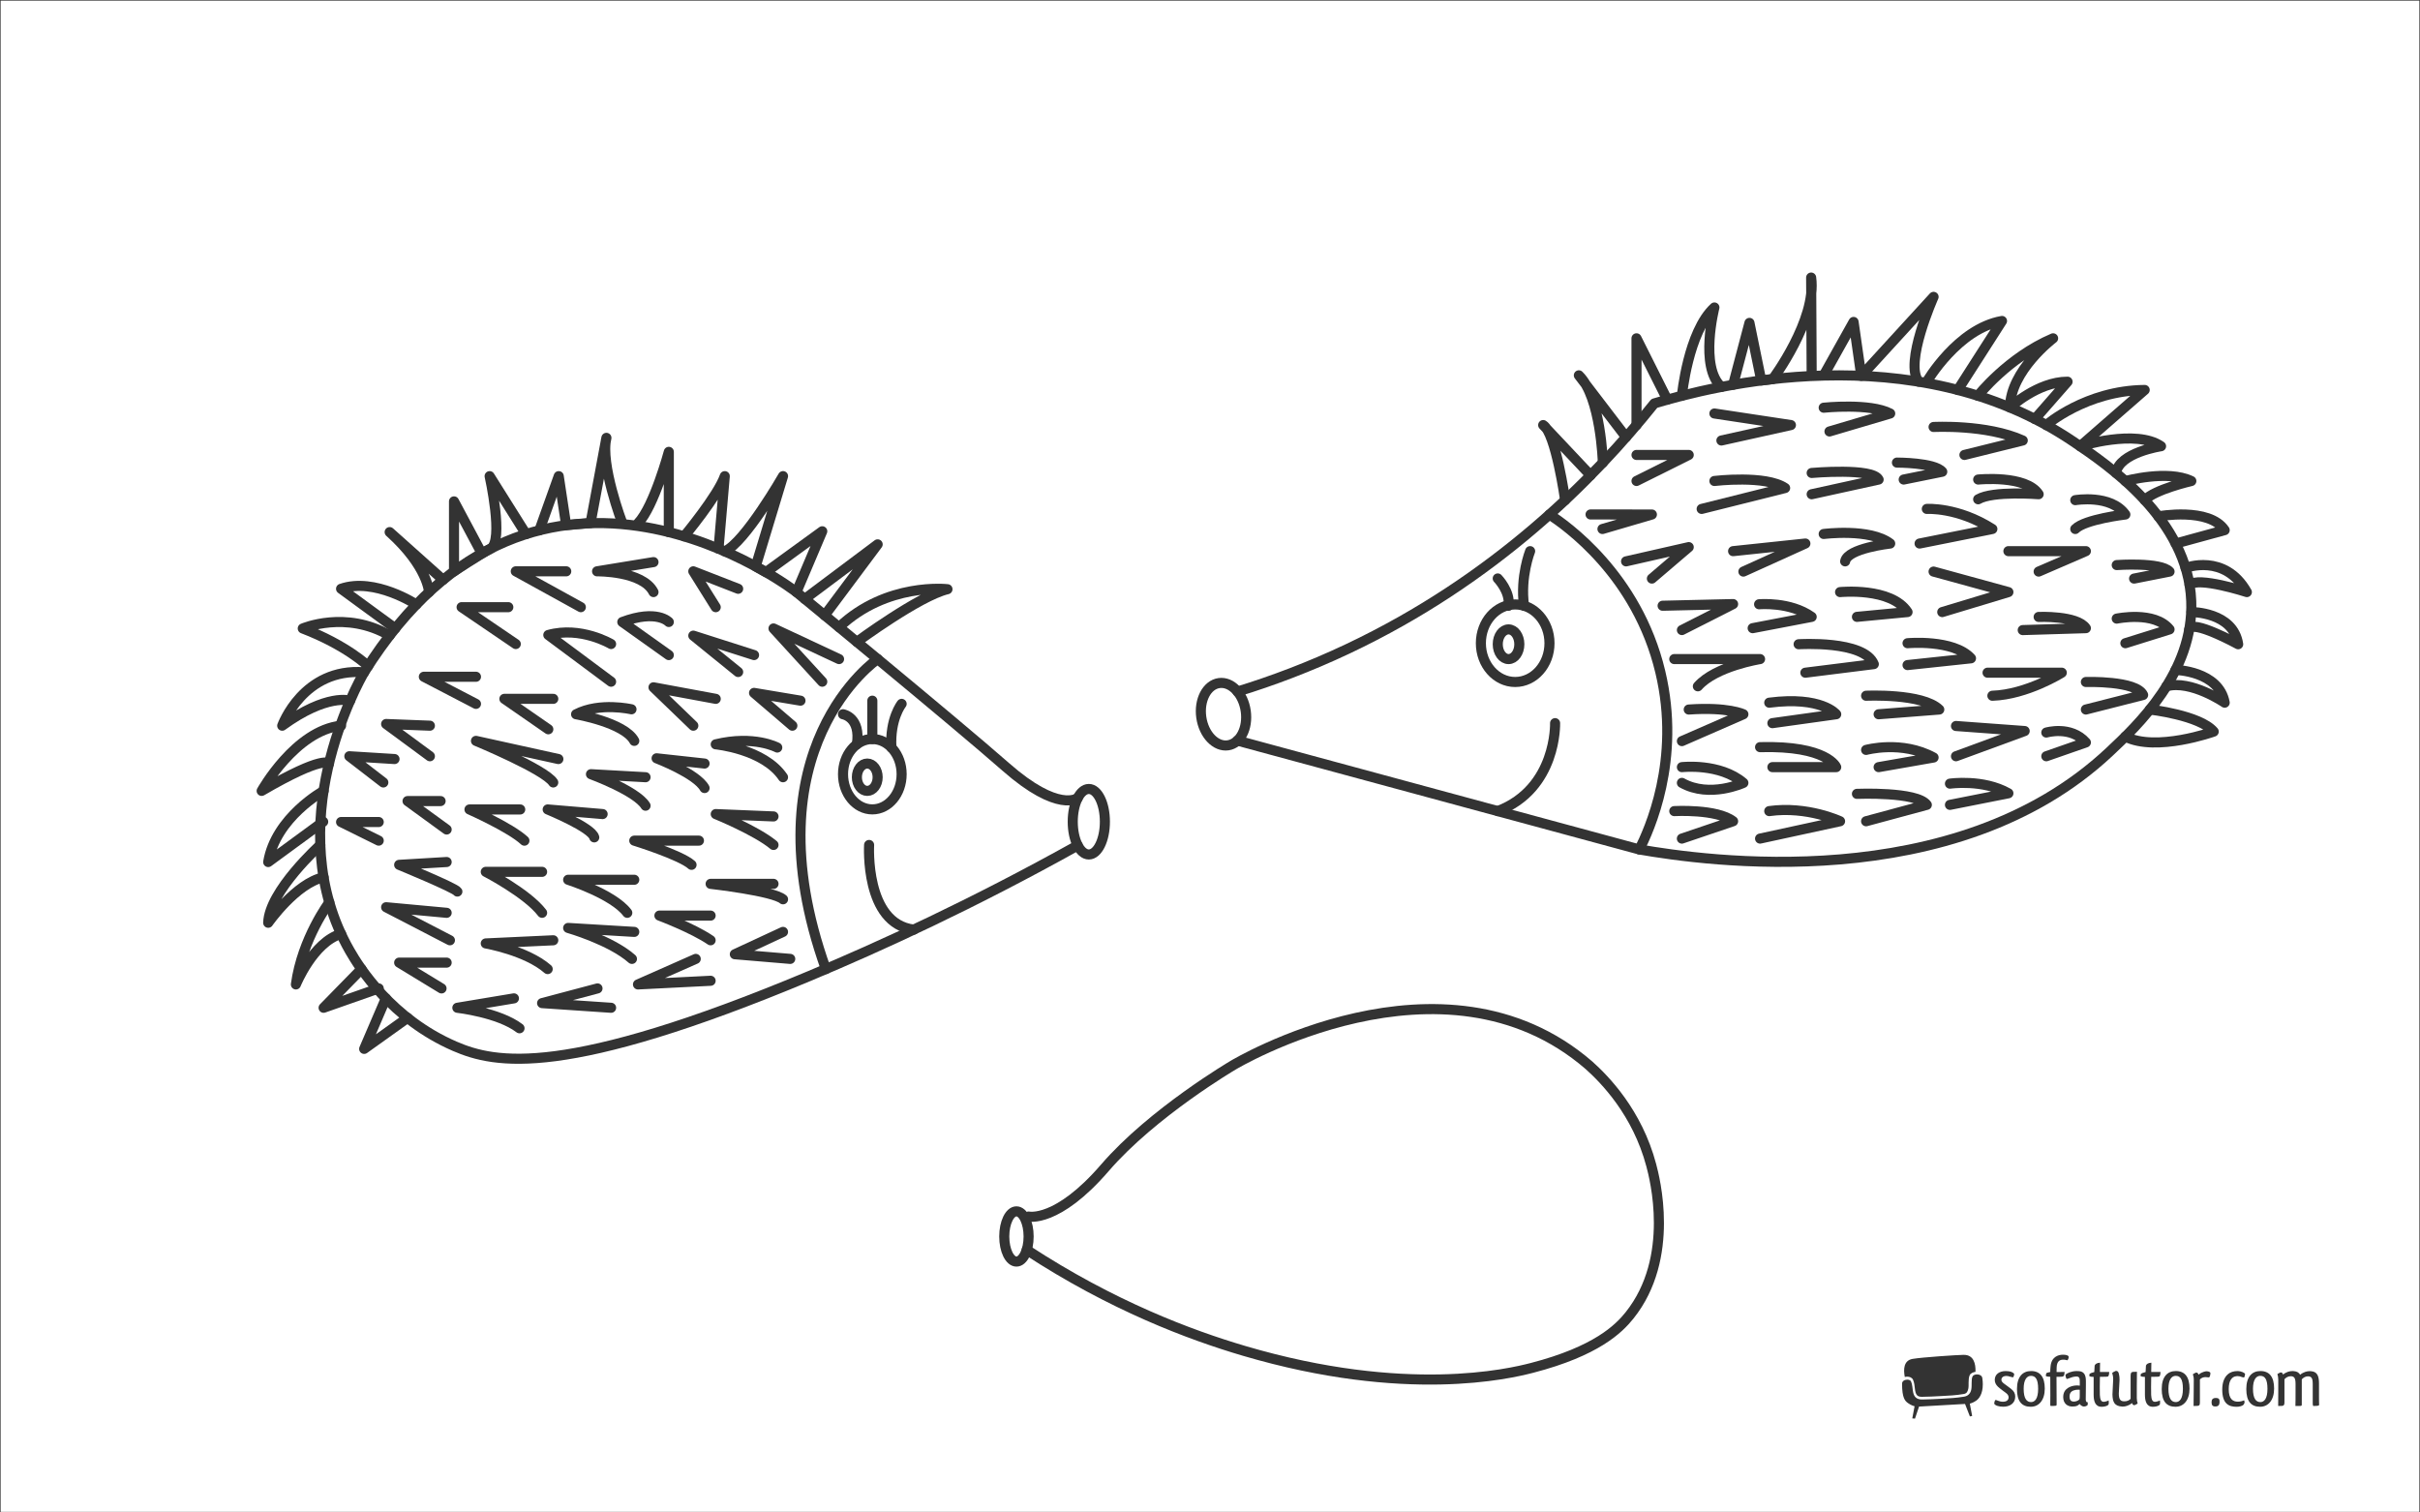 <?xml version="1.0" encoding="UTF-8"?>
<svg xmlns="http://www.w3.org/2000/svg" width="1200" height="750" viewBox="0 0 1200 750">
  <g id="Layer_2" data-name="Layer 2">
    <ellipse cx="606.69" cy="354.18" rx="11.13" ry="15.59" transform="translate(-43.84 88.99) rotate(-8.1)" fill="none" stroke="#333" stroke-linecap="round" stroke-linejoin="round" stroke-width="5"/>
    <path d="M613.62,342.94c17.26-5.31,35.63-12.19,54.62-21.16,73.02-34.49,122.04-84.15,152.1-121.74,27.69-8.3,128.07-34.88,207.78,18.95,17.03,11.5,56.82,38.37,58.44,79.03,1.42,35.43-26.92,62.02-40.52,74.78-76.89,72.15-201.31,53.95-233.13,48.43-66.43-18-132.86-35.99-199.3-53.99" fill="none" stroke="#333" stroke-linecap="round" stroke-linejoin="round" stroke-width="5"/>
    <path d="M768.34,255.13c7.95,5.23,43.44,29.79,54.95,78.04,10.45,43.82-5.67,78.69-10.38,88.06" fill="none" stroke="#333" stroke-linecap="round" stroke-linejoin="round" stroke-width="5"/>
    <ellipse cx="751.33" cy="318.95" rx="17.01" ry="19.23" fill="none" stroke="#333" stroke-linecap="round" stroke-linejoin="round" stroke-width="5"/>
    <ellipse cx="748.04" cy="319.46" rx="5.35" ry="7.36" fill="none" stroke="#333" stroke-linecap="round" stroke-linejoin="round" stroke-width="5"/>
    <path d="M758.74,273.3s-5.03,12.67-3.02,27.07" fill="none" stroke="#333" stroke-linecap="round" stroke-linejoin="round" stroke-width="5"/>
    <path d="M742.68,286.84s6.36,6.49,5.35,13.54" fill="none" stroke="#333" stroke-linecap="round" stroke-linejoin="round" stroke-width="5"/>
    <path d="M771.12,358.59s1,32.36-28.43,43.61" fill="none" stroke="#333" stroke-linecap="round" stroke-linejoin="round" stroke-width="5"/>
    <path d="M776.1,248.01s-4.67-33.41-10.89-37.23l23.49,24.92" fill="none" stroke="#333" stroke-linecap="round" stroke-linejoin="round" stroke-width="5"/>
    <path d="M794.8,229.39s-.9-32.55-11.9-43.27l23.42,30.64" fill="none" stroke="#333" stroke-linecap="round" stroke-linejoin="round" stroke-width="5"/>
    <polyline points="811.49 210.78 811.49 167.76 826.75 198.18" fill="none" stroke="#333" stroke-linecap="round" stroke-linejoin="round" stroke-width="5"/>
    <path d="M834,196.25s3.04-31.83,16.12-43.78c0,0-7.57,29.57,3.47,39.4" fill="none" stroke="#333" stroke-linecap="round" stroke-linejoin="round" stroke-width="5"/>
    <path d="M859.39,190.8l8.11-30.69,5.85,28.56,5.69-.69s21.92-29.31,19.05-50.34l.26,48.48" fill="none" stroke="#333" stroke-linecap="round" stroke-linejoin="round" stroke-width="5"/>
    <path d="M904.31,186.13l14.82-26.49,3.82,26.74,35.85-39.17s-14.75,32.98-7.38,42.06" fill="none" stroke="#333" stroke-linecap="round" stroke-linejoin="round" stroke-width="5"/>
    <path d="M955.45,189.27s15.3-26.29,37.28-30.11l-21.93,34.21" fill="none" stroke="#333" stroke-linecap="round" stroke-linejoin="round" stroke-width="5"/>
    <path d="M980.79,196.25s14.81-18.93,37.28-28.49c0,0-21.25,16.03-21.38,34.31,0,0,13.73-12.8,28.55-12.8l-16.2,18.49" fill="none" stroke="#333" stroke-linecap="round" stroke-linejoin="round" stroke-width="5"/>
    <path d="M1014.7,210.78s19.62-17.14,48.78-17.41l-31.99,27.9s27.68-8.63,40.11,0c0,0-20.78,3.08-22.34,13.26" fill="none" stroke="#333" stroke-linecap="round" stroke-linejoin="round" stroke-width="5"/>
    <path d="M1053.89,238.53s20.97-5.71,32.72,0c0,0-18.27,4.17-23.1,9.48" fill="none" stroke="#333" stroke-linecap="round" stroke-linejoin="round" stroke-width="5"/>
    <path d="M1070.26,256.03s25.25-4.62,32.89,6.85l-24.32,6.65" fill="none" stroke="#333" stroke-linecap="round" stroke-linejoin="round" stroke-width="5"/>
    <path d="M1083.76,281.6s19.39-7.46,30.38,12c0,0-24.29-7.88-28.4-3.53" fill="none" stroke="#333" stroke-linecap="round" stroke-linejoin="round" stroke-width="5"/>
    <path d="M1086.7,303.51s20.75-.12,23.14,15.95c0,0-23.1-12.64-24.26-7.36" fill="none" stroke="#333" stroke-linecap="round" stroke-linejoin="round" stroke-width="5"/>
    <path d="M1078.8,332.2s21.48.47,24.35,16.24c0,0-16.66-11.46-28.88-8.12" fill="none" stroke="#333" stroke-linecap="round" stroke-linejoin="round" stroke-width="5"/>
    <path d="M1066.05,351.84s24.79,2.81,31.66,10.94c0,0-28.55,10.23-43.82,2.49" fill="none" stroke="#333" stroke-linecap="round" stroke-linejoin="round" stroke-width="5"/>
    <polyline points="788.71 255.11 819.12 255.13 794.61 262.32" fill="none" stroke="#333" stroke-linecap="round" stroke-linejoin="round" stroke-width="5"/>
    <polyline points="811.49 225.59 837.39 225.59 811.49 238.5" fill="none" stroke="#333" stroke-linecap="round" stroke-linejoin="round" stroke-width="5"/>
    <polyline points="850.12 205.04 888.06 210.78 853.59 218.43" fill="none" stroke="#333" stroke-linecap="round" stroke-linejoin="round" stroke-width="5"/>
    <path d="M904.31,202.17s22.94-2.39,32.98,2.87l-30.11,8.91" fill="none" stroke="#333" stroke-linecap="round" stroke-linejoin="round" stroke-width="5"/>
    <path d="M958.8,211.73s26.29-1.43,44.22,6.69l-28.92,7.17" fill="none" stroke="#333" stroke-linecap="round" stroke-linejoin="round" stroke-width="5"/>
    <path d="M1029.06,248.01s17.64-3.02,24.83,7.12c0,0-20.05,2.32-24.83,7.19" fill="none" stroke="#333" stroke-linecap="round" stroke-linejoin="round" stroke-width="5"/>
    <path d="M1049.62,280.2s21.78-1.55,26.19,3.23l-17.58,3.47" fill="none" stroke="#333" stroke-linecap="round" stroke-linejoin="round" stroke-width="5"/>
    <path d="M1049.62,306.75s18.75-3.94,26.19,5.35l-21.91,6.85" fill="none" stroke="#333" stroke-linecap="round" stroke-linejoin="round" stroke-width="5"/>
    <path d="M850.12,238.5s25.51-3.04,35.07,3.5l-41.39,10.36" fill="none" stroke="#333" stroke-linecap="round" stroke-linejoin="round" stroke-width="5"/>
    <path d="M898.35,234.53s30.33-2.7,33.2,3.27l-33.2,7.28" fill="none" stroke="#333" stroke-linecap="round" stroke-linejoin="round" stroke-width="5"/>
    <path d="M940.63,229.39s18.64-.05,22.47,4.53l-19.12,3.87" fill="none" stroke="#333" stroke-linecap="round" stroke-linejoin="round" stroke-width="5"/>
    <path d="M980.91,237.79s23.78-2.39,29.99,7.28c0,0-22.7-1.79-29.99,2.51" fill="none" stroke="#333" stroke-linecap="round" stroke-linejoin="round" stroke-width="5"/>
    <polyline points="995.9 273.3 1034.32 273.3 1010.9 283.43" fill="none" stroke="#333" stroke-linecap="round" stroke-linejoin="round" stroke-width="5"/>
    <path d="M955.45,252.36s15.3-1.03,32.5,9.95l-36.09,7.21" fill="none" stroke="#333" stroke-linecap="round" stroke-linejoin="round" stroke-width="5"/>
    <path d="M904.31,264.79s22.94-2.96,32.98,4.73c0,0-21.25,2.34-22.34,8.84" fill="none" stroke="#333" stroke-linecap="round" stroke-linejoin="round" stroke-width="5"/>
    <polyline points="859.39 273.3 895.23 269.52 864.49 283.43" fill="none" stroke="#333" stroke-linecap="round" stroke-linejoin="round" stroke-width="5"/>
    <polyline points="806.32 278.36 837.39 271.3 819.12 286.9" fill="none" stroke="#333" stroke-linecap="round" stroke-linejoin="round" stroke-width="5"/>
    <polyline points="958.8 283.43 995.9 293.6 963.1 303.51" fill="none" stroke="#333" stroke-linecap="round" stroke-linejoin="round" stroke-width="5"/>
    <path d="M1010.9,305.92s19.12-.8,23.42,5.57l-31.31.95" fill="none" stroke="#333" stroke-linecap="round" stroke-linejoin="round" stroke-width="5"/>
    <path d="M1034.32,338.18s25.05-.79,28.39,6.43l-28.39,7.22" fill="none" stroke="#333" stroke-linecap="round" stroke-linejoin="round" stroke-width="5"/>
    <path d="M912.43,293.6s25.33-2.53,33.46,9.9l-25.09,2.38" fill="none" stroke="#333" stroke-linecap="round" stroke-linejoin="round" stroke-width="5"/>
    <path d="M872.28,299.64s15.34-1.41,26.07,6.25l-29.26,5.6" fill="none" stroke="#333" stroke-linecap="round" stroke-linejoin="round" stroke-width="5"/>
    <polyline points="824.44 300.37 859.39 299.54 834 312.43" fill="none" stroke="#333" stroke-linecap="round" stroke-linejoin="round" stroke-width="5"/>
    <path d="M830.22,326.82h42.54s-22.01,3.47-30.84,13.5" fill="none" stroke="#333" stroke-linecap="round" stroke-linejoin="round" stroke-width="5"/>
    <path d="M891.88,319.46s32.5-2.09,37.28,9.86l-33.94,4.25" fill="none" stroke="#333" stroke-linecap="round" stroke-linejoin="round" stroke-width="5"/>
    <path d="M945.89,318.95s22.76-2.08,31.46,7.49l-31.46,3.35" fill="none" stroke="#333" stroke-linecap="round" stroke-linejoin="round" stroke-width="5"/>
    <path d="M985.57,333.57h36.8s-17.21,10.85-34.41,11.43" fill="none" stroke="#333" stroke-linecap="round" stroke-linejoin="round" stroke-width="5"/>
    <path d="M1014.7,363.25s12.14-3.58,19.62,4.91l-19.62,6.84" fill="none" stroke="#333" stroke-linecap="round" stroke-linejoin="round" stroke-width="5"/>
    <polyline points="969.91 360 1003.97 362.5 969.91 375" fill="none" stroke="#333" stroke-linecap="round" stroke-linejoin="round" stroke-width="5"/>
    <path d="M966.92,388.59s16.37-2.39,28.98,4.78l-28.98,5.74" fill="none" stroke="#333" stroke-linecap="round" stroke-linejoin="round" stroke-width="5"/>
    <path d="M925.34,345s27.99-1.32,36.28,6.84l-30.07,2.34" fill="none" stroke="#333" stroke-linecap="round" stroke-linejoin="round" stroke-width="5"/>
    <path d="M925.34,371.86s17.69-4.88,33.46,3.77l-27.25,4.77" fill="none" stroke="#333" stroke-linecap="round" stroke-linejoin="round" stroke-width="5"/>
    <path d="M920.8,393.65s29.87-1.24,34.65,5.45l-30.11,8.13" fill="none" stroke="#333" stroke-linecap="round" stroke-linejoin="round" stroke-width="5"/>
    <path d="M872.76,415.83l39.67-8.6s-16.23-7.66-35.12-5.03" fill="none" stroke="#333" stroke-linecap="round" stroke-linejoin="round" stroke-width="5"/>
    <path d="M878.87,380.4h31.65s-4.3-10.8-37.76-9.91" fill="none" stroke="#333" stroke-linecap="round" stroke-linejoin="round" stroke-width="5"/>
    <path d="M878.87,358.59l31.65-4.41s-7.15-9.09-33.21-5.74" fill="none" stroke="#333" stroke-linecap="round" stroke-linejoin="round" stroke-width="5"/>
    <path d="M834,367.5l30.49-13.32s-7.5-3.72-27.1-2.34" fill="none" stroke="#333" stroke-linecap="round" stroke-linejoin="round" stroke-width="5"/>
    <path d="M834,380.4s18.88-2.14,30.49,7.81c0,0-16.68,7.74-30.49,0" fill="none" stroke="#333" stroke-linecap="round" stroke-linejoin="round" stroke-width="5"/>
    <path d="M830.22,402.2s21.07-1.19,29.17,5.03l-25.4,8.6" fill="none" stroke="#333" stroke-linecap="round" stroke-linejoin="round" stroke-width="5"/>
    <ellipse cx="539.91" cy="407.47" rx="7.97" ry="16.24" fill="none" stroke="#333" stroke-linecap="round" stroke-linejoin="round" stroke-width="5"/>
    <path d="M534.41,395.71s-9.56,7.51-35.55-15.31c-25.98-22.83-103.93-86.79-103.93-86.79,0,0-127.55-99.01-214.36,39.76-2.84,4.88-42.78,75.93-7.09,138.18,4.78,8.34,20.78,33.72,51.96,47.24,20.16,8.74,54.57,15.96,175.97-34.84,34.94-14.62,80.77-35.59,132.98-64.71" fill="none" stroke="#333" stroke-linecap="round" stroke-linejoin="round" stroke-width="5"/>
    <path d="M435.2,326.82s-64.86,44.01-25.69,153.71" fill="none" stroke="#333" stroke-linecap="round" stroke-linejoin="round" stroke-width="5"/>
    <path d="M430.96,418.99s-2.27,39.08,22.19,41.98" fill="none" stroke="#333" stroke-linecap="round" stroke-linejoin="round" stroke-width="5"/>
    <ellipse cx="432.56" cy="383.91" rx="14.53" ry="17.44" fill="none" stroke="#333" stroke-linecap="round" stroke-linejoin="round" stroke-width="5"/>
    <ellipse cx="430.05" cy="385.4" rx="5.15" ry="6.78" fill="none" stroke="#333" stroke-linecap="round" stroke-linejoin="round" stroke-width="5"/>
    <path d="M447.09,349.03s-5.91,7.36-5.07,21.65" fill="none" stroke="#333" stroke-linecap="round" stroke-linejoin="round" stroke-width="5"/>
    <line x1="432.56" y1="347.44" x2="432.56" y2="366.47" fill="none" stroke="#333" stroke-linecap="round" stroke-linejoin="round" stroke-width="5"/>
    <path d="M418.02,354.18s8.98,1.41,6.87,14.91" fill="none" stroke="#333" stroke-linecap="round" stroke-linejoin="round" stroke-width="5"/>
    <path d="M424.9,318.29s31.02-22.88,44.92-26.12c0,0-30.12-3.57-53.75,18.83" fill="none" stroke="#333" stroke-linecap="round" stroke-linejoin="round" stroke-width="5"/>
    <polyline points="408.94 305.13 435.2 269.93 399.06 297" fill="none" stroke="#333" stroke-linecap="round" stroke-linejoin="round" stroke-width="5"/>
    <path d="M394.94,293.6l12.79-30.16-27.93,20.28-5.08-2.85,13.56-44.77s-18.86,32.87-28.89,37.29" fill="none" stroke="#333" stroke-linecap="round" stroke-linejoin="round" stroke-width="5"/>
    <path d="M339.24,265.96s16.74-20.12,20.15-29.85l-3.1,35.97" fill="none" stroke="#333" stroke-linecap="round" stroke-linejoin="round" stroke-width="5"/>
    <path d="M331.64,263.86v-39.8s-7.31,27.08-15.19,35.31" fill="none" stroke="#333" stroke-linecap="round" stroke-linejoin="round" stroke-width="5"/>
    <path d="M308.58,259.38s-11.12-29.29-7.88-42.26l-7.88,42.26-12.08,1.05-3.68-24.32-9.61,26.87" fill="none" stroke="#333" stroke-linecap="round" stroke-linejoin="round" stroke-width="5"/>
    <path d="M260.86,264.86l-18.07-28.75s7.21,32.26.45,35.97c-6.76,3.7-18.11,11.23-18.11,11.23v-34.69l13.84,25.92" fill="none" stroke="#333" stroke-linecap="round" stroke-linejoin="round" stroke-width="5"/>
    <path d="M212.75,293.6s-.54-12.65-19.53-29.75l26.5,23.67" fill="none" stroke="#333" stroke-linecap="round" stroke-linejoin="round" stroke-width="5"/>
    <path d="M206.47,299.77s-20.66-13.58-37.34-7.81l26.88,19.67" fill="none" stroke="#333" stroke-linecap="round" stroke-linejoin="round" stroke-width="5"/>
    <path d="M182.54,330.28s-10.64-10.3-32.41-18.64c0,0,21.31-9.18,43.09,3.52" fill="none" stroke="#333" stroke-linecap="round" stroke-linejoin="round" stroke-width="5"/>
    <path d="M173.61,347.44s-11.44-3.76-33.67,12.41c0,0,10.4-28.85,40.64-26.49" fill="none" stroke="#333" stroke-linecap="round" stroke-linejoin="round" stroke-width="5"/>
    <path d="M163.13,378.62s-2.34-4.56-33.38,13.56c0,0,16.68-29.98,39.38-32.34" fill="none" stroke="#333" stroke-linecap="round" stroke-linejoin="round" stroke-width="5"/>
    <path d="M160.47,392.19s-23.77,13.03-27.48,35.27l27.27-19.98" fill="none" stroke="#333" stroke-linecap="round" stroke-linejoin="round" stroke-width="5"/>
    <path d="M158.84,418.99s-25.39,22.83-25.85,38.58c0,0,13.72-19.61,27.48-22.55" fill="none" stroke="#333" stroke-linecap="round" stroke-linejoin="round" stroke-width="5"/>
    <path d="M163.3,447.45s-13.49,18-16.57,40.7c0,0,8.5-20.94,22.4-25.07" fill="none" stroke="#333" stroke-linecap="round" stroke-linejoin="round" stroke-width="5"/>
    <polyline points="179.24 480.53 160.47 499.73 187.8 490.13" fill="none" stroke="#333" stroke-linecap="round" stroke-linejoin="round" stroke-width="5"/>
    <polyline points="202.09 504.74 180.58 520.11 191.33 495.06" fill="none" stroke="#333" stroke-linecap="round" stroke-linejoin="round" stroke-width="5"/>
    <polyline points="416.06 326.82 383.56 311.63 407.73 338.04" fill="none" stroke="#333" stroke-linecap="round" stroke-linejoin="round" stroke-width="5"/>
    <polyline points="366.03 291.96 343.79 283.3 354.91 301.08" fill="none" stroke="#333" stroke-linecap="round" stroke-linejoin="round" stroke-width="5"/>
    <path d="M324.05,278.73l-27.98,4.57s22.6-.31,27.98,10.3" fill="none" stroke="#333" stroke-linecap="round" stroke-linejoin="round" stroke-width="5"/>
    <polyline points="280.78 283.3 255.76 283.3 288.02 301.08" fill="none" stroke="#333" stroke-linecap="round" stroke-linejoin="round" stroke-width="5"/>
    <polyline points="252.06 301.08 228.89 301.08 255.76 319.35" fill="none" stroke="#333" stroke-linecap="round" stroke-linejoin="round" stroke-width="5"/>
    <path d="M303.02,319.35s-15-8.96-31.13-4.48l31.13,23.17" fill="none" stroke="#333" stroke-linecap="round" stroke-linejoin="round" stroke-width="5"/>
    <path d="M331.64,308.43s-5.89-6.44-23.06,0l23.06,16.41" fill="none" stroke="#333" stroke-linecap="round" stroke-linejoin="round" stroke-width="5"/>
    <polyline points="373.91 324.83 343.79 315.2 366.03 333.23" fill="none" stroke="#333" stroke-linecap="round" stroke-linejoin="round" stroke-width="5"/>
    <polyline points="396.93 347.44 373.91 343.59 392.9 359.85" fill="none" stroke="#333" stroke-linecap="round" stroke-linejoin="round" stroke-width="5"/>
    <path d="M385.42,370.68s-11.51-6.21-30.51-1.59c0,0,23.9,2.25,33.36,16.32" fill="none" stroke="#333" stroke-linecap="round" stroke-linejoin="round" stroke-width="5"/>
    <polyline points="354.91 346.54 324.05 340.82 343.79 359.85" fill="none" stroke="#333" stroke-linecap="round" stroke-linejoin="round" stroke-width="5"/>
    <path d="M313.13,351.72s-15.7-3.66-27.47,2.46c0,0,24.01,4.12,28.86,13.2" fill="none" stroke="#333" stroke-linecap="round" stroke-linejoin="round" stroke-width="5"/>
    <polyline points="274.35 346.54 250.11 346.54 271.89 361.63" fill="none" stroke="#333" stroke-linecap="round" stroke-linejoin="round" stroke-width="5"/>
    <polyline points="236.02 335.59 210.17 335.59 236.02 349.03" fill="none" stroke="#333" stroke-linecap="round" stroke-linejoin="round" stroke-width="5"/>
    <path d="M349.37,378.62l-23.78-2.6s19.85,7.59,23.78,14.75" fill="none" stroke="#333" stroke-linecap="round" stroke-linejoin="round" stroke-width="5"/>
    <path d="M383.56,404.85l-28.64-1.17s20.12,8.21,28.64,15.31" fill="none" stroke="#333" stroke-linecap="round" stroke-linejoin="round" stroke-width="5"/>
    <path d="M320.11,385.4l-27.07-1.5s22.51,8.24,27.07,15.63" fill="none" stroke="#333" stroke-linecap="round" stroke-linejoin="round" stroke-width="5"/>
    <path d="M276.88,376.39l-40.86-9.01s34.17,14.15,38.32,20.62" fill="none" stroke="#333" stroke-linecap="round" stroke-linejoin="round" stroke-width="5"/>
    <polyline points="213.17 359.85 191.47 359.01 213.17 375" fill="none" stroke="#333" stroke-linecap="round" stroke-linejoin="round" stroke-width="5"/>
    <polyline points="195.63 376.39 173.23 375 190.08 388" fill="none" stroke="#333" stroke-linecap="round" stroke-linejoin="round" stroke-width="5"/>
    <polyline points="187.8 407.62 169.13 407.62 187.8 416.85" fill="none" stroke="#333" stroke-linecap="round" stroke-linejoin="round" stroke-width="5"/>
    <polyline points="218.48 397.23 202.09 397.23 221.48 411.33" fill="none" stroke="#333" stroke-linecap="round" stroke-linejoin="round" stroke-width="5"/>
    <path d="M257.96,401.39h-25.16s20.31,9,27.24,15.47" fill="none" stroke="#333" stroke-linecap="round" stroke-linejoin="round" stroke-width="5"/>
    <path d="M298.82,403.67l-27.24-2.29s21.93,9,23.09,13.85" fill="none" stroke="#333" stroke-linecap="round" stroke-linejoin="round" stroke-width="5"/>
    <path d="M346.58,416.85h-32.06s23.09,7.16,28.39,12" fill="none" stroke="#333" stroke-linecap="round" stroke-linejoin="round" stroke-width="5"/>
    <path d="M383.56,438.28h-31.18s31.16,3.51,35.9,7.66" fill="none" stroke="#333" stroke-linecap="round" stroke-linejoin="round" stroke-width="5"/>
    <path d="M221.48,427.45l-23.55,1.4s27.93,11.5,28.86,13.25" fill="none" stroke="#333" stroke-linecap="round" stroke-linejoin="round" stroke-width="5"/>
    <path d="M268.81,432.32h-27.93s20.55,10.62,27.93,20.31" fill="none" stroke="#333" stroke-linecap="round" stroke-linejoin="round" stroke-width="5"/>
    <path d="M314.51,436.25h-32.78s22.39,7.16,29.32,16.39" fill="none" stroke="#333" stroke-linecap="round" stroke-linejoin="round" stroke-width="5"/>
    <path d="M352.37,454.02h-25.39s16.62,6.23,25.39,12.24" fill="none" stroke="#333" stroke-linecap="round" stroke-linejoin="round" stroke-width="5"/>
    <polyline points="388.27 462.1 364.38 473.18 391.85 475.49" fill="none" stroke="#333" stroke-linecap="round" stroke-linejoin="round" stroke-width="5"/>
    <polyline points="344.99 475.49 316.36 488.15 352.37 486.34" fill="none" stroke="#333" stroke-linecap="round" stroke-linejoin="round" stroke-width="5"/>
    <path d="M314.51,462.1l-32.78-1.96s21.1,6.02,31.63,15.35" fill="none" stroke="#333" stroke-linecap="round" stroke-linejoin="round" stroke-width="5"/>
    <polyline points="221.48 452.64 191.47 449.87 223.1 466.26" fill="none" stroke="#333" stroke-linecap="round" stroke-linejoin="round" stroke-width="5"/>
    <path d="M274.35,466.26l-33.47,1.56s20.08,3.45,30.7,12.72" fill="none" stroke="#333" stroke-linecap="round" stroke-linejoin="round" stroke-width="5"/>
    <polyline points="296.28 490.13 268.81 497.42 303.02 499.73" fill="none" stroke="#333" stroke-linecap="round" stroke-linejoin="round" stroke-width="5"/>
    <path d="M254.84,495.06l-28.05,4.67s20.55,2.31,30.82,10.16" fill="none" stroke="#333" stroke-linecap="round" stroke-linejoin="round" stroke-width="5"/>
    <polyline points="221.48 477.34 197.93 477.34 218.94 490.13" fill="none" stroke="#333" stroke-linecap="round" stroke-linejoin="round" stroke-width="5"/>
    <ellipse cx="504.02" cy="613.13" rx="6.04" ry="12.45" fill="none" stroke="#333" stroke-linecap="round" stroke-linejoin="round" stroke-width="5"/>
    <path d="M510.06,603.25s14.14,3.29,37.81-24.16c23.68-27.45,63.58-50.88,63.58-50.88,0,0,103.95-62.59,176.43,0,7.75,6.92,23.98,23.35,30.94,49.64,1.57,5.93,12.13,45.77-10.81,74.45-5.27,6.59-16.42,17.72-48.32,25.99-11.17,2.9-62.58,15.21-142.75-8.42-26.86-7.92-65.5-22.39-107.81-50.09" fill="none" stroke="#333" stroke-linecap="round" stroke-linejoin="round" stroke-width="5"/>
  </g>
  <g id="Layer_6" data-name="Layer 6">
    <g>
      <g id="Wasserzeichen">
        <g>
          <g>
            <path d="M943.94,684.66c-.48.36-.76.81-.77,1.47,0,3.63.39,5.79.94,7.13s1.2,1.89,1.93,2.44c.71.52,1.43.9,1.97,1.14.53.23.87.32.88.33l.49.14-1.14,6.03,1.34.11,2.02-5.97,22.21-1.27.59-.02,2.41,6.18,1.12-.24-1.16-6.11.48-.14s.34-.09.88-.33c.54-.23,1.25-.6,1.97-1.13,1.14-.86,3.11-3.07,3.11-7.98,0-.93-.07-1.96-.24-3.09-.17-1.21-1.32-1.81-2.62-1.83-1.06,0-2,.46-2.24,1.06-.74,1.59-.19,4.39-.63,6.53-.37,1.85-1.63,3.16-3.54,3.46-4.1.68-7.24.79-11.31,1.03-3.54.2-5.97.3-9.52.37h-.13c-1.39,0-2.43-.39-3.12-1.09-.69-.7-1.01-1.61-1.21-2.57-.38-1.92-.31-3.71-1.03-5.29-.21-.52-.96-.89-1.86-.89h-.01c-.64,0-1.32.19-1.79.53h0Z" fill="#333" fill-rule="evenodd"/>
            <path d="M973.74,671.83c-3.09.04-20.69,1.2-25.35,2.01-4.46.77-4.59,5.21-3.86,8.97.39-.11.81-.16,1.21-.16,1.16,0,2.38.44,2.88,1.56.63,1.44.73,2.78.9,4.26.16,1.48.42,2.74,1.11,3.41.46.46,1.12.76,2.32.76h.11c3.54-.06,5.95-.16,9.47-.37,4.11-.22,7.2-.34,11.19-1.02,1.51-.27,1.93-1.06,2.29-2.59.41-1.77-.21-4.6.7-6.75.46-.98,1.8-1.5,2.87-1.66.16-4.01-.89-8.48-5.84-8.41h0Z" fill="#333" fill-rule="evenodd"/>
          </g>
          <path d="M995.61,679.94c2.14.14,3.04,1,3.18,1.43,0,.46-.25,1.21-.54,1.61-.5-.11-1.04-.14-1.64-.36-.54-.21-1.11-.32-1.75-.32-1.46,0-2.43.75-2.43,1.86,0,.61.29,1.14,1.14,1.82.89.71,2.54,1.79,3.61,2.68,1.54,1.21,2.11,2.39,2.11,3.89,0,3.32-2.68,5-5.96,5-2.21,0-4.11-.64-4.46-1.54,0-.57.21-1.32.57-1.79h.14c.29,0,.61.11.96.29.75.32,1.71.57,2.71.57.21,0,.46-.04.68-.07,1.29-.14,2.07-.96,2.07-2.14,0-.82-.43-1.54-1.54-2.32-.93-.68-2.07-1.5-2.89-2.18l-.86-.75c-1.07-1.04-1.57-2.14-1.57-3.36,0-2.75,2.21-4.39,5.43-4.39.39,0,.75.04,1.04.07h0Z" fill="#333"/>
          <path d="M1007.04,697.58c-4.43,0-6.89-2.61-6.89-8.79s2.89-8.93,7-8.93c4.5,0,6.79,2.96,6.79,8.71s-2.93,9-6.89,9h0ZM1007.11,695.26c1.89,0,3.54-1.64,3.54-6.58s-1.39-6.43-3.54-6.43h-.07c-1.89,0-3.57,1.75-3.57,6.39,0,4.93,1.54,6.61,3.64,6.61h0Z" fill="#333"/>
          <path d="M1025.79,673.01c-.04.29-.07.54-.18.79-.14.32-.25.54-.43.71-.11.04-.43-.07-.71-.14-.36-.11-.96-.14-1.43-.14-1.61,0-3.08.71-3.21,3.79-.04.75-.04,1.54-.04,2.32h1.93c.79,0,1.57,0,2.04-.04-.11,1.68-.29,2.04-.79,2.21-.07.04-.21.11-.39.14-.75.07-1.71.07-2.83.07,0,4.04.04,9.82.07,13.64,0,.18,0,.57-.29.68-.57.11-1.61.14-2.04.14-.29,0-.54-.04-.79-.07-.04-.21-.04-.5-.04-.82,0-1.43.04-2.89.04-4.36,0-2.93-.04-6-.04-9.21-1.14-.04-1.82-.14-2.21-.43.14-1.32.25-1.5.82-1.64.29-.07.75-.18,1.39-.32,0-.96.04-1.86.14-2.68.39-4.75,3.68-5.89,6.18-5.89,1.46,0,2.36.32,2.68.68.14.18.11.39.11.57h0Z" fill="#333"/>
          <path d="M1024.22,681.97c0-.14.04-.29.07-.39.75-.71,2.89-1.64,5.29-1.71.57,0,.64,0,1.25.04,2.64.18,3.5,1.93,3.5,4.96v1.61c0,2.46-.07,5.32-.07,7.21,0,0-.14,1.86,1,1.64-.04.5-.04,1.11-.04,1.32-.29.39-.96.79-1.89.82-.86,0-1.79-.79-2.14-1.29-.21.21-.64.61-1.04.82-.79.39-1.64.46-2.61.46-2.29,0-4.46-1.43-4.46-4.71,0-4.39,3.89-5.5,6.04-5.71.36-.04.68-.04,1-.04.46,0,.86.04,1.18.11v-2.04c0-1.61-.18-2.5-1.71-2.5-1.25,0-2.71.5-3.75.93-.39.18-.75.29-1.04.29-.32-.36-.46-1-.54-1.43-.04-.11-.04-.25-.04-.39h0ZM1031.29,691.69v-2.54c-.21-.04-.46-.04-.71-.04-.43,0-.82.04-1.18.07-1.71.29-3.18,1.04-3.18,3.29,0,1.82.79,2.46,1.89,2.54h.25c1.07,0,2.25-.5,2.75-1.11.04-.07.07-.29.11-.5.07-.43.07-.96.07-1.71h0Z" fill="#333"/>
          <path d="M1045.68,695.19c0,.32,0,.68-.04,1-.07.29-.25.5-.54.71-.68.43-1.89.68-3,.68-3.32,0-3.93-3.11-3.93-6v-8.82c-1.14,0-1.71-.14-2.14-.36,0-1.11.04-.96.32-1.25.5-.43,1.61-.54,2.14-.79l.18-3.21c.25-.71,1-1.32,2.68-1.43-.04,1.64-.07,3.14-.07,4.61h4.61c-.11,1.79-.32,2.18-.82,2.29-.29.04-.57.07-.86.07-.93.04-1.39.04-2.93.04-.04,1.64-.07,3.32-.07,4.86s.04,2.96.04,4.14c.14,2,.46,3.39,1.89,3.39.54.04,2.18-.46,2.46-.71.04.21.07.5.07.79h0Z" fill="#333"/>
          <path d="M1051.01,684.44l-.36,6.54c0,3.21,1,3.89,2.71,3.89,1.25.07,2.54-.5,3.14-1.25v-11.36c0-.75.07-1.21.39-1.68.43-.36.82-.32,2.75-.36-.04,1.93-.07,4.21-.07,6.96v6.07c0,1.14.18,1.96.43,2.68-.18.21-.64.46-1.43.82-.11.04-.21.04-.25.04-.64,0-.96-.46-1.11-1.07-.86.71-1.68,1.14-2.46,1.39-.75.25-1.43.39-2.21.39-4.14-.18-4.96-2.29-5.04-6.07l.36-7.46c0-1.32-.21-2.29-.5-3.14.21-.25.75-.57,1.68-1,.14-.04.25-.04.29-.04.79,0,1.14.64,1.29,1.21.21.82.39,1.61.39,3.43h0Z" fill="#333"/>
          <path d="M1071.11,695.19c0,.32,0,.68-.04,1-.07.29-.25.5-.54.71-.68.43-1.89.68-3,.68-3.32,0-3.93-3.11-3.93-6v-8.82c-1.14,0-1.71-.14-2.14-.36,0-1.11.04-.96.33-1.25.5-.43,1.61-.54,2.14-.79l.18-3.21c.25-.71,1-1.32,2.68-1.43-.04,1.64-.07,3.14-.07,4.61h4.61c-.11,1.79-.32,2.18-.82,2.29-.29.04-.57.07-.86.07-.93.04-1.39.04-2.93.04-.04,1.64-.07,3.32-.07,4.86s.04,2.96.04,4.14c.14,2,.46,3.39,1.89,3.39.54.04,2.18-.46,2.46-.71.04.21.07.5.07.79h0Z" fill="#333"/>
          <path d="M1078.82,697.58c-4.43,0-6.89-2.61-6.89-8.79s2.89-8.93,7-8.93c4.5,0,6.79,2.96,6.79,8.71s-2.93,9-6.89,9h0ZM1078.89,695.26c1.89,0,3.54-1.64,3.54-6.58s-1.39-6.43-3.54-6.43h-.07c-1.89,0-3.57,1.75-3.57,6.39,0,4.93,1.54,6.61,3.64,6.61h0Z" fill="#333"/>
          <path d="M1090.86,684.01v11.39c0,.61-.04,1.04-.32,1.43-.46.32-.89.36-2.82.36.04-1.93.07-4.21.07-7l.04-6.04c0-1.14-.21-1.96-.46-2.68.21-.21.64-.46,1.46-.82.11-.04.18-.04.25-.04.64,0,.93.46,1.11,1.07.82-.71,1.68-1.14,2.43-1.39.68-.21,1.29-.39,1.93-.29.93.11,1.43.39,1.54.89,0,.5-.14,1.43-.57,2.07-.1.03-.2.04-.32.04-.25,0-.58-.04-.86-.07-.25-.07-.46-.07-.64-.07-1.18,0-2.11.39-2.82,1.14h-.02Z" fill="#333"/>
          <path d="M1098.75,693.22c1.61,0,1.89.68,1.86,2-.04,1.29-.43,2.21-2.11,2.21-1.39,0-1.86-.68-1.86-2.14,0-1.36.64-2.07,2.11-2.07h0Z" fill="#333"/>
          <path d="M1112.79,683.04h-.18c-.25,0-.61-.11-.96-.21-.64-.29-1.43-.46-2.14-.46-.18,0-.32,0-.5.04-2.25.18-3.86,2.14-3.86,6.43,0,5.14,2.25,6.21,4.57,6.21,1.18,0,2.32-.33,3.08-.68.11.36.21.75.21,1-.04.5-.36,1.11-.79,1.43-.68.46-1.86.79-3.14.79-3.86,0-7.14-1.43-7.14-8.57,0-3.79,1.21-6.11,2.61-7.39,1.39-1.32,3.18-1.75,4.89-1.75,2.11,0,3.68.96,3.82,1.43,0,.46-.18,1.25-.46,1.75h0Z" fill="#333"/>
          <path d="M1120.76,697.58c-4.43,0-6.89-2.61-6.89-8.79s2.89-8.93,7-8.93c4.5,0,6.79,2.96,6.79,8.71s-2.93,9-6.89,9h0ZM1120.82,695.26c1.89,0,3.54-1.64,3.54-6.58s-1.39-6.43-3.54-6.43h-.07c-1.89,0-3.57,1.75-3.57,6.39,0,4.93,1.54,6.61,3.64,6.61h0Z" fill="#333"/>
          <path d="M1140.93,697.15c-.25.04-.64.04-1.25.04h-1.46c.07-1.82.07-4,.07-6.68v-4.29c0-2.79-.61-3.79-2.39-3.79-1.32,0-2.36.68-3.11,1.5v11.58c0,.61-.07.96-.36,1.32-.46.36-.86.36-2.75.36.04-1.82.04-4.04.04-6.71v-6.39c0-1.14-.18-1.96-.43-2.68.18-.21.64-.46,1.43-.82.11-.04.21-.04.25-.04.68,0,.96.46,1.11,1.07.86-.71,1.71-1.14,2.46-1.39s1.43-.36,2.25-.36c.18,0,.43,0,.64.04,1.61.11,2.54.75,3.14,1.79.86-.71,1.75-1.18,2.57-1.43.75-.25,1.43-.36,2.18-.36.25,0,.5,0,.71.04,3.14.25,3.89,2.57,3.89,6.14v6c0,1.79,0,3.39.07,4.68-.43.32-.93.43-2.93.43-.14-.29-.25-.64-.25-1.14v-9.79c0-2.79-.57-3.79-2.39-3.79-1.25,0-2.29.68-3.04,1.5v12.61c0,.36-.18.5-.46.57h0Z" fill="#333"/>
        </g>
      </g>
      <rect y="0" width="1200" height="750" fill="none" stroke="#333" stroke-miterlimit="10" stroke-width=".62"/>
    </g>
  </g>
</svg>